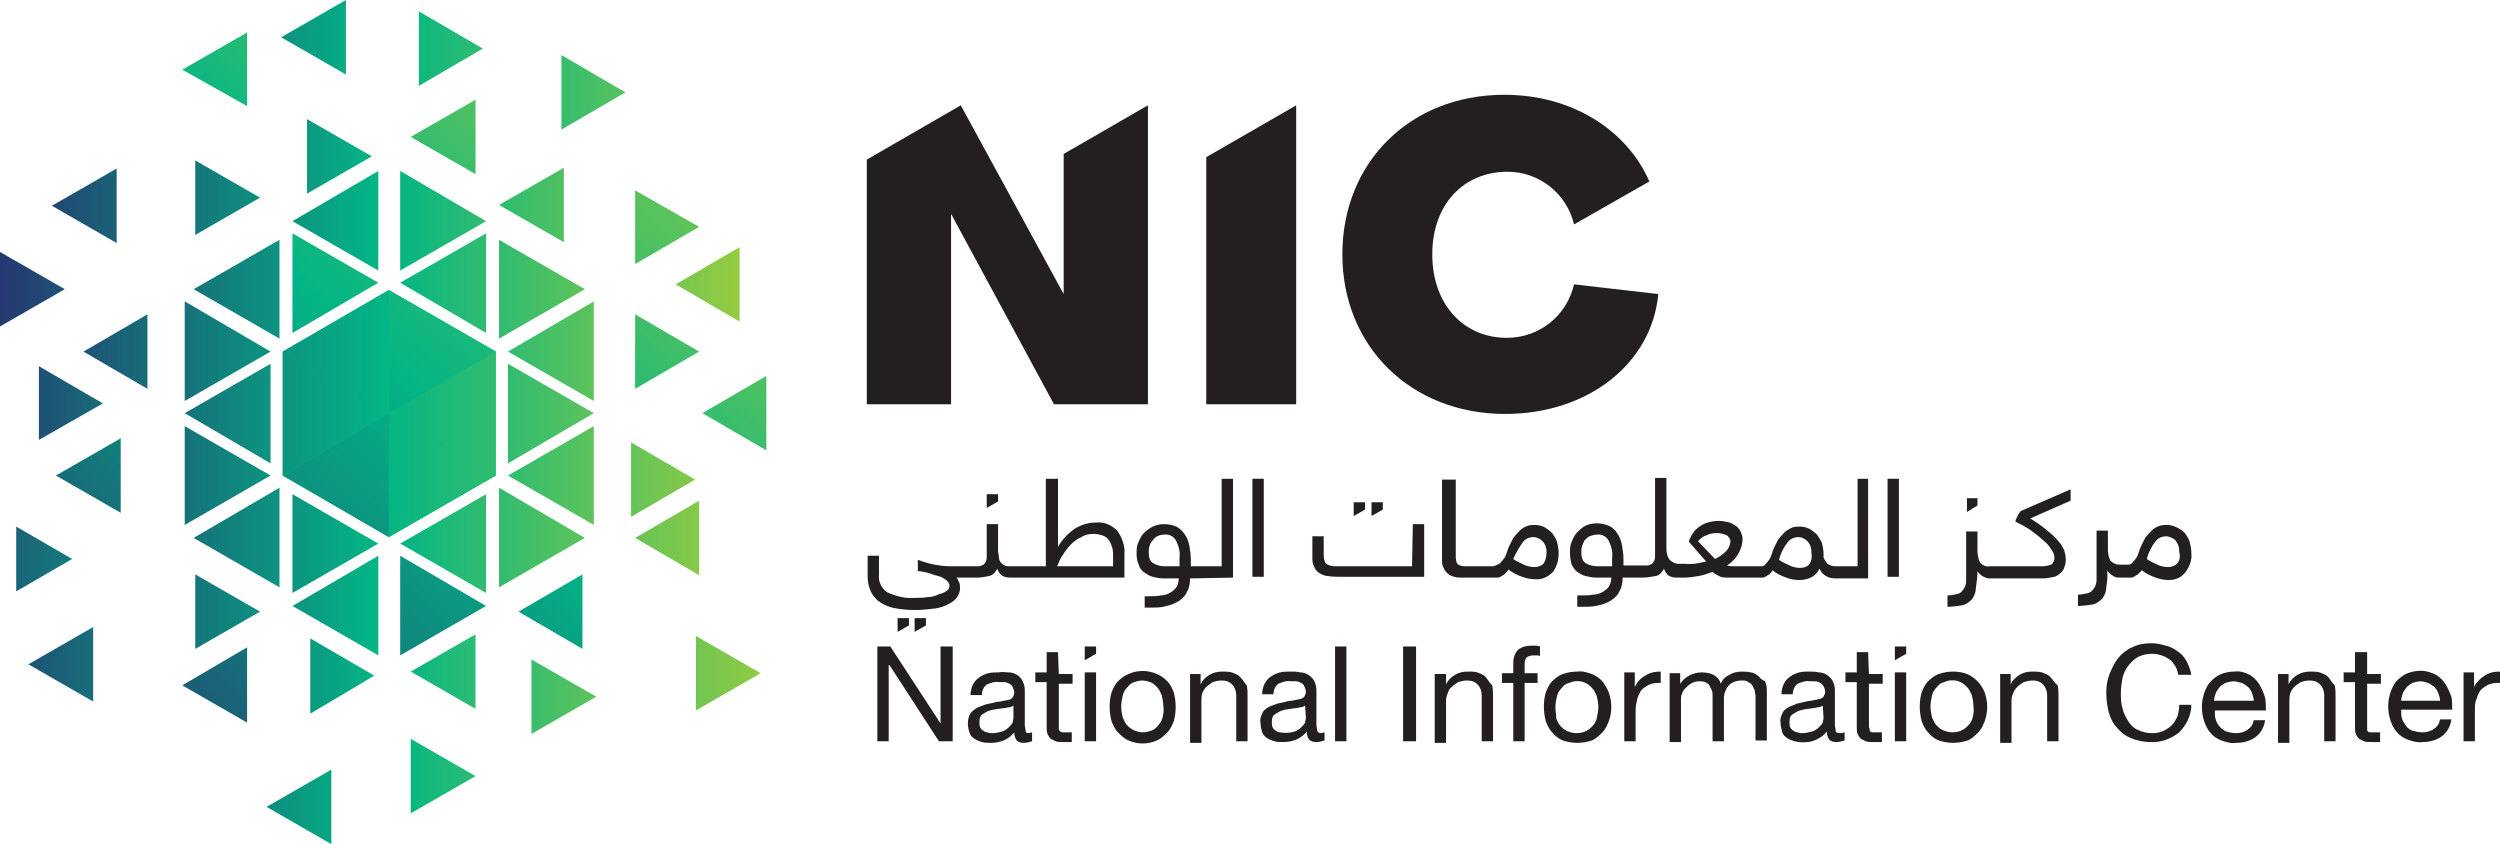 <?xml version="1.0" encoding="utf-8"?>
<!-- Generator: Adobe Illustrator 25.2.1, SVG Export Plug-In . SVG Version: 6.00 Build 0)  -->
<svg version="1.1" id="Layer_1" xmlns="http://www.w3.org/2000/svg" xmlns:xlink="http://www.w3.org/1999/xlink" x="0px" y="0px"
	 viewBox="0 0 308.6 104.2" style="enable-background:new 0 0 308.6 104.2;" xml:space="preserve">
<style type="text/css">
	.st0{fill:#03B585;}
	.st1{fill:url(#SVGID_1_);}
	.st2{fill:url(#SVGID_2_);}
	.st3{fill:url(#SVGID_3_);}
	.st4{fill:url(#SVGID_4_);}
	.st5{fill:url(#SVGID_5_);}
	.st6{fill:url(#SVGID_6_);}
	.st7{fill:url(#SVGID_7_);}
	.st8{fill:url(#SVGID_8_);}
	.st9{fill:url(#SVGID_9_);}
	.st10{fill:url(#SVGID_10_);}
	.st11{fill:url(#SVGID_11_);}
	.st12{fill:url(#SVGID_12_);}
	.st13{fill:url(#SVGID_13_);}
	.st14{fill:url(#SVGID_14_);}
	.st15{fill:url(#SVGID_15_);}
	.st16{fill:url(#SVGID_16_);}
	.st17{fill:url(#SVGID_17_);}
	.st18{fill:url(#SVGID_18_);}
	.st19{fill:url(#SVGID_19_);}
	.st20{fill:url(#SVGID_20_);}
	.st21{fill:url(#SVGID_21_);}
	.st22{fill:url(#SVGID_22_);}
	.st23{fill:url(#SVGID_23_);}
	.st24{fill:url(#SVGID_24_);}
	.st25{fill:url(#SVGID_25_);}
	.st26{fill:url(#SVGID_26_);}
	.st27{fill:url(#SVGID_27_);}
	.st28{fill:url(#SVGID_28_);}
	.st29{fill:url(#SVGID_29_);}
	.st30{fill:url(#SVGID_30_);}
	.st31{fill:url(#SVGID_31_);}
	.st32{fill:url(#SVGID_32_);}
	.st33{fill:url(#SVGID_33_);}
	.st34{fill:url(#SVGID_34_);}
	.st35{fill:url(#SVGID_35_);}
	.st36{fill:url(#SVGID_36_);}
	.st37{fill:url(#SVGID_37_);}
	.st38{fill:url(#SVGID_38_);}
	.st39{fill:url(#SVGID_39_);}
	.st40{fill:url(#SVGID_40_);}
	.st41{fill:url(#SVGID_41_);}
	.st42{fill:url(#SVGID_42_);}
	.st43{fill:url(#SVGID_43_);}
	.st44{fill:url(#SVGID_44_);}
	.st45{fill:url(#SVGID_45_);}
	.st46{fill:url(#SVGID_46_);}
	.st47{fill:url(#SVGID_47_);}
	.st48{fill:url(#SVGID_48_);}
	.st49{fill:url(#SVGID_49_);}
	.st50{fill:url(#SVGID_50_);}
	.st51{fill:url(#SVGID_51_);}
	.st52{fill:url(#SVGID_52_);}
	.st53{fill:url(#SVGID_53_);}
	.st54{fill:url(#SVGID_54_);}
	.st55{fill:#231F20;}
</style>
<g id="Layer_2_1_">
	<g id="Layer_1-2">
		<polygon class="st0" points="48,35.8 34.9,43.4 34.9,58.7 48,66.3 61.2,58.7 61.2,43.4 		"/>
		
			<linearGradient id="SVGID_1_" gradientUnits="userSpaceOnUse" x1="112.346" y1="746.205" x2="17.986" y2="846.685" gradientTransform="matrix(1 0 0 1 0 -735.89)">
			<stop  offset="0" style="stop-color:#A6CE39"/>
			<stop  offset="0.5" style="stop-color:#03B585"/>
			<stop  offset="1" style="stop-color:#273470"/>
		</linearGradient>
		<polygon class="st1" points="49.4,68.6 60,74.8 49.4,80.9 		"/>
		
			<linearGradient id="SVGID_2_" gradientUnits="userSpaceOnUse" x1="85.153" y1="721.154" x2="-9.197" y2="821.614" gradientTransform="matrix(1 0 0 1 0 -735.89)">
			<stop  offset="0" style="stop-color:#A6CE39"/>
			<stop  offset="0.5" style="stop-color:#03B585"/>
			<stop  offset="1" style="stop-color:#273470"/>
		</linearGradient>
		<polygon class="st2" points="36.1,28.8 46.7,34.9 36.1,41.1 		"/>
		
			<linearGradient id="SVGID_3_" gradientUnits="userSpaceOnUse" x1="100.238" y1="735.787" x2="6.528" y2="835.577" gradientTransform="matrix(1 0 0 1 0 -735.89)">
			<stop  offset="0" style="stop-color:#A6CE39"/>
			<stop  offset="0.5" style="stop-color:#03B585"/>
			<stop  offset="1" style="stop-color:#273470"/>
		</linearGradient>
		<polygon class="st3" points="34.9,58.7 48,51 48,66.3 		"/>
		
			<linearGradient id="SVGID_4_" gradientUnits="userSpaceOnUse" x1="95.81" y1="731.611" x2="2.08" y2="831.411" gradientTransform="matrix(1 0 0 1 0 -735.89)">
			<stop  offset="0" style="stop-color:#A6CE39"/>
			<stop  offset="0.5" style="stop-color:#03B585"/>
			<stop  offset="1" style="stop-color:#273470"/>
		</linearGradient>
		<polygon class="st4" points="48,35.8 61.2,43.4 48,51 		"/>
		
			<linearGradient id="SVGID_5_" gradientUnits="userSpaceOnUse" x1="61.131" y1="709.87" x2="-14.369" y2="790.25" gradientTransform="matrix(1 0 0 1 0 -735.89)">
			<stop  offset="0" style="stop-color:#A6CE39"/>
			<stop  offset="0.5" style="stop-color:#03B585"/>
			<stop  offset="1" style="stop-color:#273470"/>
		</linearGradient>
		<polygon class="st5" points="22.5,8.6 30.5,4 30.5,13.1 		"/>
		
			<linearGradient id="SVGID_6_" gradientUnits="userSpaceOnUse" x1="79.899" y1="728.258" x2="4.409" y2="808.638" gradientTransform="matrix(1 0 0 1 0 -735.89)">
			<stop  offset="0" style="stop-color:#A6CE39"/>
			<stop  offset="0.5" style="stop-color:#03B585"/>
			<stop  offset="1" style="stop-color:#273470"/>
		</linearGradient>
		<polygon class="st6" points="50.7,16.9 58.7,12.3 58.7,21.5 		"/>
		
			<linearGradient id="SVGID_7_" gradientUnits="userSpaceOnUse" x1="99.427" y1="743.457" x2="23.937" y2="823.837" gradientTransform="matrix(1 0 0 1 0 -735.89)">
			<stop  offset="0" style="stop-color:#A6CE39"/>
			<stop  offset="0.5" style="stop-color:#03B585"/>
			<stop  offset="1" style="stop-color:#273470"/>
		</linearGradient>
		<polygon class="st7" points="78.4,23.5 86.3,28 78.4,32.6 		"/>
		
			<linearGradient id="SVGID_8_" gradientUnits="userSpaceOnUse" x1="105.559" y1="752.278" x2="30.069" y2="832.658" gradientTransform="matrix(1 0 0 1 0 -735.89)">
			<stop  offset="0" style="stop-color:#A6CE39"/>
			<stop  offset="0.5" style="stop-color:#03B585"/>
			<stop  offset="1" style="stop-color:#273470"/>
		</linearGradient>
		<polygon class="st8" points="78.4,38.8 86.3,43.4 78.4,48 		"/>
		
			<linearGradient id="SVGID_9_" gradientUnits="userSpaceOnUse" x1="116.068" y1="762.129" x2="40.588" y2="842.489" gradientTransform="matrix(1 0 0 1 0 -735.89)">
			<stop  offset="0" style="stop-color:#A6CE39"/>
			<stop  offset="0.5" style="stop-color:#03B585"/>
			<stop  offset="1" style="stop-color:#273470"/>
		</linearGradient>
		<polygon class="st9" points="86.7,51 94.6,46.4 94.6,55.6 		"/>
		
			<linearGradient id="SVGID_10_" gradientUnits="userSpaceOnUse" x1="111.665" y1="767.144" x2="36.175" y2="847.524" gradientTransform="matrix(1 0 0 1 0 -735.89)">
			<stop  offset="0" style="stop-color:#A6CE39"/>
			<stop  offset="0.5" style="stop-color:#03B585"/>
			<stop  offset="1" style="stop-color:#273470"/>
		</linearGradient>
		<polygon class="st10" points="64,75.5 71.9,70.9 71.9,80.1 		"/>
		
			<linearGradient id="SVGID_11_" gradientUnits="userSpaceOnUse" x1="89.389" y1="755.827" x2="13.899" y2="836.207" gradientTransform="matrix(1 0 0 1 0 -735.89)">
			<stop  offset="0" style="stop-color:#A6CE39"/>
			<stop  offset="0.5" style="stop-color:#03B585"/>
			<stop  offset="1" style="stop-color:#273470"/>
		</linearGradient>
		<polygon class="st11" points="22.5,84.6 30.5,79.9 30.5,89.2 		"/>
		
			<linearGradient id="SVGID_12_" gradientUnits="userSpaceOnUse" x1="69.293" y1="734.714" x2="-6.197" y2="815.094" gradientTransform="matrix(1 0 0 1 0 -735.89)">
			<stop  offset="0" style="stop-color:#A6CE39"/>
			<stop  offset="0.5" style="stop-color:#03B585"/>
			<stop  offset="1" style="stop-color:#273470"/>
		</linearGradient>
		<polygon class="st12" points="6.9,58.7 14.9,54.1 14.9,63.3 		"/>
		
			<linearGradient id="SVGID_13_" gradientUnits="userSpaceOnUse" x1="90.07" y1="771.59" x2="10.74" y2="771.59" gradientTransform="matrix(1 0 0 1 0 -735.89)">
			<stop  offset="0" style="stop-color:#A6CE39"/>
			<stop  offset="0.5" style="stop-color:#03B585"/>
			<stop  offset="1" style="stop-color:#273470"/>
		</linearGradient>
		<polygon class="st13" points="61.6,29.6 72.2,35.7 61.6,41.8 		"/>
		
			<linearGradient id="SVGID_14_" gradientUnits="userSpaceOnUse" x1="91.13" y1="779.24" x2="11.78" y2="779.24" gradientTransform="matrix(1 0 0 1 0 -735.89)">
			<stop  offset="0" style="stop-color:#A6CE39"/>
			<stop  offset="0.5" style="stop-color:#03B585"/>
			<stop  offset="1" style="stop-color:#273470"/>
		</linearGradient>
		<polygon class="st14" points="62.7,43.4 73.3,37.2 73.3,49.5 		"/>
		
			<linearGradient id="SVGID_15_" gradientUnits="userSpaceOnUse" x1="91.12" y1="786.94" x2="11.79" y2="786.94" gradientTransform="matrix(1 0 0 1 0 -735.89)">
			<stop  offset="0" style="stop-color:#A6CE39"/>
			<stop  offset="0.5" style="stop-color:#03B585"/>
			<stop  offset="1" style="stop-color:#273470"/>
		</linearGradient>
		<polygon class="st15" points="62.7,44.9 73.3,51 62.7,57.2 		"/>
		
			<linearGradient id="SVGID_16_" gradientUnits="userSpaceOnUse" x1="91.13" y1="794.59" x2="11.78" y2="794.59" gradientTransform="matrix(1 0 0 1 0 -735.89)">
			<stop  offset="0" style="stop-color:#A6CE39"/>
			<stop  offset="0.5" style="stop-color:#03B585"/>
			<stop  offset="1" style="stop-color:#273470"/>
		</linearGradient>
		<polygon class="st16" points="62.7,58.7 73.3,52.6 73.3,64.8 		"/>
		
			<linearGradient id="SVGID_17_" gradientUnits="userSpaceOnUse" x1="90.07" y1="802.24" x2="10.74" y2="802.24" gradientTransform="matrix(1 0 0 1 0 -735.89)">
			<stop  offset="0" style="stop-color:#A6CE39"/>
			<stop  offset="0.5" style="stop-color:#03B585"/>
			<stop  offset="1" style="stop-color:#273470"/>
		</linearGradient>
		<polygon class="st17" points="61.6,60.2 72.2,66.4 61.6,72.5 		"/>
		
			<linearGradient id="SVGID_18_" gradientUnits="userSpaceOnUse" x1="88.47" y1="802.99" x2="9.13" y2="802.99" gradientTransform="matrix(1 0 0 1 0 -735.89)">
			<stop  offset="0" style="stop-color:#A6CE39"/>
			<stop  offset="0.5" style="stop-color:#03B585"/>
			<stop  offset="1" style="stop-color:#273470"/>
		</linearGradient>
		<polygon class="st18" points="49.4,67.1 60,61 60,73.2 		"/>
		
			<linearGradient id="SVGID_19_" gradientUnits="userSpaceOnUse" x1="85.82" y1="810.64" x2="6.47" y2="810.64" gradientTransform="matrix(1 0 0 1 0 -735.89)">
			<stop  offset="0" style="stop-color:#A6CE39"/>
			<stop  offset="0.5" style="stop-color:#03B585"/>
			<stop  offset="1" style="stop-color:#273470"/>
		</linearGradient>
		<polygon class="st19" points="36.1,74.8 46.7,68.6 46.7,80.9 		"/>
		
			<linearGradient id="SVGID_20_" gradientUnits="userSpaceOnUse" x1="85.81" y1="802.99" x2="6.48" y2="802.99" gradientTransform="matrix(1 0 0 1 0 -735.89)">
			<stop  offset="0" style="stop-color:#A6CE39"/>
			<stop  offset="0.5" style="stop-color:#03B585"/>
			<stop  offset="1" style="stop-color:#273470"/>
		</linearGradient>
		<polygon class="st20" points="36.1,61 46.7,67.1 36.1,73.2 		"/>
		
			<linearGradient id="SVGID_21_" gradientUnits="userSpaceOnUse" x1="84.22" y1="802.24" x2="4.87" y2="802.24" gradientTransform="matrix(1 0 0 1 0 -735.89)">
			<stop  offset="0" style="stop-color:#A6CE39"/>
			<stop  offset="0.5" style="stop-color:#03B585"/>
			<stop  offset="1" style="stop-color:#273470"/>
		</linearGradient>
		<polygon class="st21" points="23.9,66.4 34.5,60.2 34.5,72.5 		"/>
		
			<linearGradient id="SVGID_22_" gradientUnits="userSpaceOnUse" x1="83.16" y1="794.59" x2="3.82" y2="794.59" gradientTransform="matrix(1 0 0 1 0 -735.89)">
			<stop  offset="0" style="stop-color:#A6CE39"/>
			<stop  offset="0.5" style="stop-color:#03B585"/>
			<stop  offset="1" style="stop-color:#273470"/>
		</linearGradient>
		<polygon class="st22" points="33.4,58.7 22.8,64.8 22.8,52.6 		"/>
		
			<linearGradient id="SVGID_23_" gradientUnits="userSpaceOnUse" x1="83.16" y1="786.94" x2="3.82" y2="786.94" gradientTransform="matrix(1 0 0 1 0 -735.89)">
			<stop  offset="0" style="stop-color:#A6CE39"/>
			<stop  offset="0.5" style="stop-color:#03B585"/>
			<stop  offset="1" style="stop-color:#273470"/>
		</linearGradient>
		<polygon class="st23" points="22.8,51 33.4,44.9 33.4,57.2 		"/>
		
			<linearGradient id="SVGID_24_" gradientUnits="userSpaceOnUse" x1="83.16" y1="779.24" x2="3.82" y2="779.24" gradientTransform="matrix(1 0 0 1 0 -735.89)">
			<stop  offset="0" style="stop-color:#A6CE39"/>
			<stop  offset="0.5" style="stop-color:#03B585"/>
			<stop  offset="1" style="stop-color:#273470"/>
		</linearGradient>
		<polygon class="st24" points="22.8,37.2 33.4,43.4 22.8,49.5 		"/>
		
			<linearGradient id="SVGID_25_" gradientUnits="userSpaceOnUse" x1="84.22" y1="771.59" x2="4.87" y2="771.59" gradientTransform="matrix(1 0 0 1 0 -735.89)">
			<stop  offset="0" style="stop-color:#A6CE39"/>
			<stop  offset="0.5" style="stop-color:#03B585"/>
			<stop  offset="1" style="stop-color:#273470"/>
		</linearGradient>
		<polygon class="st25" points="23.9,35.7 34.5,29.6 34.5,41.8 		"/>
		
			<linearGradient id="SVGID_26_" gradientUnits="userSpaceOnUse" x1="85.82" y1="763.14" x2="6.47" y2="763.14" gradientTransform="matrix(1 0 0 1 0 -735.89)">
			<stop  offset="0" style="stop-color:#A6CE39"/>
			<stop  offset="0.5" style="stop-color:#03B585"/>
			<stop  offset="1" style="stop-color:#273470"/>
		</linearGradient>
		<polygon class="st26" points="36.1,27.3 46.7,21.1 46.7,33.4 		"/>
		
			<linearGradient id="SVGID_27_" gradientUnits="userSpaceOnUse" x1="88.47" y1="763.14" x2="9.13" y2="763.14" gradientTransform="matrix(1 0 0 1 0 -735.89)">
			<stop  offset="0" style="stop-color:#A6CE39"/>
			<stop  offset="0.5" style="stop-color:#03B585"/>
			<stop  offset="1" style="stop-color:#273470"/>
		</linearGradient>
		<polygon class="st27" points="49.4,21.1 60,27.3 49.4,33.4 		"/>
		
			<linearGradient id="SVGID_28_" gradientUnits="userSpaceOnUse" x1="88.47" y1="770.84" x2="9.13" y2="770.84" gradientTransform="matrix(1 0 0 1 0 -735.89)">
			<stop  offset="0" style="stop-color:#A6CE39"/>
			<stop  offset="0.5" style="stop-color:#03B585"/>
			<stop  offset="1" style="stop-color:#273470"/>
		</linearGradient>
		<polygon class="st28" points="49.4,34.9 60,28.8 60,41.1 		"/>
		
			<linearGradient id="SVGID_29_" gradientUnits="userSpaceOnUse" x1="96.59" y1="794.54" x2="-1.92" y2="794.54" gradientTransform="matrix(1 0 0 1 0 -735.89)">
			<stop  offset="0" style="stop-color:#A6CE39"/>
			<stop  offset="0.5" style="stop-color:#03B585"/>
			<stop  offset="1" style="stop-color:#273470"/>
		</linearGradient>
		<polygon class="st29" points="48,51 61.2,58.7 48,66.3 		"/>
		
			<linearGradient id="SVGID_30_" gradientUnits="userSpaceOnUse" x1="96.59" y1="786.94" x2="-1.92" y2="786.94" gradientTransform="matrix(1 0 0 1 0 -735.89)">
			<stop  offset="0" style="stop-color:#A6CE39"/>
			<stop  offset="0.5" style="stop-color:#03B585"/>
			<stop  offset="1" style="stop-color:#273470"/>
		</linearGradient>
		<polygon class="st30" points="48,51 61.2,43.4 61.2,58.7 		"/>
		
			<linearGradient id="SVGID_31_" gradientUnits="userSpaceOnUse" x1="96.58" y1="786.94" x2="-1.91" y2="786.94" gradientTransform="matrix(1 0 0 1 0 -735.89)">
			<stop  offset="0" style="stop-color:#A6CE39"/>
			<stop  offset="0.5" style="stop-color:#03B585"/>
			<stop  offset="1" style="stop-color:#273470"/>
		</linearGradient>
		<polygon class="st31" points="34.9,43.4 48,51 34.9,58.7 		"/>
		
			<linearGradient id="SVGID_32_" gradientUnits="userSpaceOnUse" x1="96.6" y1="779.29" x2="-1.93" y2="779.29" gradientTransform="matrix(1 0 0 1 0 -735.89)">
			<stop  offset="0" style="stop-color:#A6CE39"/>
			<stop  offset="0.5" style="stop-color:#03B585"/>
			<stop  offset="1" style="stop-color:#273470"/>
		</linearGradient>
		<polygon class="st32" points="34.9,43.4 48,35.8 48,51 		"/>
		
			<linearGradient id="SVGID_33_" gradientUnits="userSpaceOnUse" x1="85.91" y1="755.19" x2="6.57" y2="755.19" gradientTransform="matrix(1 0 0 1 0 -735.89)">
			<stop  offset="0" style="stop-color:#A6CE39"/>
			<stop  offset="0.5" style="stop-color:#03B585"/>
			<stop  offset="1" style="stop-color:#273470"/>
		</linearGradient>
		<polygon class="st33" points="45.9,19.3 37.9,23.9 37.9,14.7 		"/>
		
			<linearGradient id="SVGID_34_" gradientUnits="userSpaceOnUse" x1="85.27" y1="740.49" x2="5.93" y2="740.49" gradientTransform="matrix(1 0 0 1 0 -735.89)">
			<stop  offset="0" style="stop-color:#A6CE39"/>
			<stop  offset="0.5" style="stop-color:#03B585"/>
			<stop  offset="1" style="stop-color:#273470"/>
		</linearGradient>
		<polygon class="st34" points="34.7,4.6 42.7,0 42.7,9.2 		"/>
		
			<linearGradient id="SVGID_35_" gradientUnits="userSpaceOnUse" x1="88.66" y1="741.89" x2="9.32" y2="741.89" gradientTransform="matrix(1 0 0 1 0 -735.89)">
			<stop  offset="0" style="stop-color:#A6CE39"/>
			<stop  offset="0.5" style="stop-color:#03B585"/>
			<stop  offset="1" style="stop-color:#273470"/>
		</linearGradient>
		<polygon class="st35" points="51.7,1.4 59.6,6 51.7,10.6 		"/>
		
			<linearGradient id="SVGID_36_" gradientUnits="userSpaceOnUse" x1="96.4" y1="747.29" x2="17.07" y2="747.29" gradientTransform="matrix(1 0 0 1 0 -735.89)">
			<stop  offset="0" style="stop-color:#A6CE39"/>
			<stop  offset="0.5" style="stop-color:#03B585"/>
			<stop  offset="1" style="stop-color:#273470"/>
		</linearGradient>
		<polygon class="st36" points="69.3,6.8 77.2,11.4 69.3,16 		"/>
		
			<linearGradient id="SVGID_37_" gradientUnits="userSpaceOnUse" x1="90.65" y1="761.19" x2="11.31" y2="761.19" gradientTransform="matrix(1 0 0 1 0 -735.89)">
			<stop  offset="0" style="stop-color:#A6CE39"/>
			<stop  offset="0.5" style="stop-color:#03B585"/>
			<stop  offset="1" style="stop-color:#273470"/>
		</linearGradient>
		<polygon class="st37" points="61.6,25.3 69.6,20.7 69.6,29.9 		"/>
		
			<linearGradient id="SVGID_38_" gradientUnits="userSpaceOnUse" x1="95" y1="770.99" x2="15.66" y2="770.99" gradientTransform="matrix(1 0 0 1 0 -735.89)">
			<stop  offset="0" style="stop-color:#A6CE39"/>
			<stop  offset="0.5" style="stop-color:#03B585"/>
			<stop  offset="1" style="stop-color:#273470"/>
		</linearGradient>
		<polygon class="st38" points="83.4,35.1 91.3,30.5 91.3,39.7 		"/>
		
			<linearGradient id="SVGID_39_" gradientUnits="userSpaceOnUse" x1="93.9" y1="795.09" x2="14.56" y2="795.09" gradientTransform="matrix(1 0 0 1 0 -735.89)">
			<stop  offset="0" style="stop-color:#A6CE39"/>
			<stop  offset="0.5" style="stop-color:#03B585"/>
			<stop  offset="1" style="stop-color:#273470"/>
		</linearGradient>
		<polygon class="st39" points="77.9,63.8 77.9,54.6 85.8,59.2 		"/>
		
			<linearGradient id="SVGID_40_" gradientUnits="userSpaceOnUse" x1="94.01" y1="802.29" x2="14.66" y2="802.29" gradientTransform="matrix(1 0 0 1 0 -735.89)">
			<stop  offset="0" style="stop-color:#A6CE39"/>
			<stop  offset="0.5" style="stop-color:#03B585"/>
			<stop  offset="1" style="stop-color:#273470"/>
		</linearGradient>
		<polygon class="st40" points="78.4,66.4 86.3,61.8 86.3,71 		"/>
		
			<linearGradient id="SVGID_41_" gradientUnits="userSpaceOnUse" x1="98.9" y1="818.99" x2="19.56" y2="818.99" gradientTransform="matrix(1 0 0 1 0 -735.89)">
			<stop  offset="0" style="stop-color:#A6CE39"/>
			<stop  offset="0.5" style="stop-color:#03B585"/>
			<stop  offset="1" style="stop-color:#273470"/>
		</linearGradient>
		<polygon class="st41" points="85.9,78.5 93.9,83.1 85.9,87.7 		"/>
		
			<linearGradient id="SVGID_42_" gradientUnits="userSpaceOnUse" x1="91.46" y1="821.89" x2="12.11" y2="821.89" gradientTransform="matrix(1 0 0 1 0 -735.89)">
			<stop  offset="0" style="stop-color:#A6CE39"/>
			<stop  offset="0.5" style="stop-color:#03B585"/>
			<stop  offset="1" style="stop-color:#273470"/>
		</linearGradient>
		<polygon class="st42" points="65.6,90.6 65.6,81.4 73.6,86 		"/>
		
			<linearGradient id="SVGID_43_" gradientUnits="userSpaceOnUse" x1="88.47" y1="818.79" x2="9.13" y2="818.79" gradientTransform="matrix(1 0 0 1 0 -735.89)">
			<stop  offset="0" style="stop-color:#A6CE39"/>
			<stop  offset="0.5" style="stop-color:#03B585"/>
			<stop  offset="1" style="stop-color:#273470"/>
		</linearGradient>
		<polygon class="st43" points="50.7,82.9 58.7,78.3 58.7,87.5 		"/>
		
			<linearGradient id="SVGID_44_" gradientUnits="userSpaceOnUse" x1="84.92" y1="835.49" x2="5.57" y2="835.49" gradientTransform="matrix(1 0 0 1 0 -735.89)">
			<stop  offset="0" style="stop-color:#A6CE39"/>
			<stop  offset="0.5" style="stop-color:#03B585"/>
			<stop  offset="1" style="stop-color:#273470"/>
		</linearGradient>
		<polygon class="st44" points="32.9,99.6 40.9,95 40.9,104.2 		"/>
		
			<linearGradient id="SVGID_45_" gradientUnits="userSpaceOnUse" x1="85.98" y1="819.34" x2="6.65" y2="819.34" gradientTransform="matrix(1 0 0 1 0 -735.89)">
			<stop  offset="0" style="stop-color:#A6CE39"/>
			<stop  offset="0.5" style="stop-color:#03B585"/>
			<stop  offset="1" style="stop-color:#273470"/>
		</linearGradient>
		<polygon class="st45" points="38.3,78.8 46.2,83.4 38.3,88.1 		"/>
		
			<linearGradient id="SVGID_46_" gradientUnits="userSpaceOnUse" x1="83.16" y1="811.39" x2="3.82" y2="811.39" gradientTransform="matrix(1 0 0 1 0 -735.89)">
			<stop  offset="0" style="stop-color:#A6CE39"/>
			<stop  offset="0.5" style="stop-color:#03B585"/>
			<stop  offset="1" style="stop-color:#273470"/>
		</linearGradient>
		<polygon class="st46" points="24.1,70.9 32.1,75.5 24.1,80.1 		"/>
		
			<linearGradient id="SVGID_47_" gradientUnits="userSpaceOnUse" x1="73.14" y1="817.89" x2="-6.21" y2="817.89" gradientTransform="matrix(1 0 0 1 0 -735.89)">
			<stop  offset="0" style="stop-color:#A6CE39"/>
			<stop  offset="0.5" style="stop-color:#03B585"/>
			<stop  offset="1" style="stop-color:#273470"/>
		</linearGradient>
		<polygon class="st47" points="3.5,82 11.5,77.4 11.5,86.6 		"/>
		
			<linearGradient id="SVGID_48_" gradientUnits="userSpaceOnUse" x1="75.3" y1="785.64" x2="-4.04" y2="785.64" gradientTransform="matrix(1 0 0 1 0 -735.89)">
			<stop  offset="0" style="stop-color:#A6CE39"/>
			<stop  offset="0.5" style="stop-color:#03B585"/>
			<stop  offset="1" style="stop-color:#273470"/>
		</linearGradient>
		<polygon class="st48" points="4.8,45.2 12.7,49.8 4.8,54.3 		"/>
		
			<linearGradient id="SVGID_49_" gradientUnits="userSpaceOnUse" x1="80.39" y1="779.29" x2="1.04" y2="779.29" gradientTransform="matrix(1 0 0 1 0 -735.89)">
			<stop  offset="0" style="stop-color:#A6CE39"/>
			<stop  offset="0.5" style="stop-color:#03B585"/>
			<stop  offset="1" style="stop-color:#273470"/>
		</linearGradient>
		<polygon class="st49" points="10.3,43.4 18.2,38.8 18.2,48 		"/>
		
			<linearGradient id="SVGID_50_" gradientUnits="userSpaceOnUse" x1="78.32" y1="771.59" x2="-1.01" y2="771.59" gradientTransform="matrix(1 0 0 1 0 -735.89)">
			<stop  offset="0" style="stop-color:#A6CE39"/>
			<stop  offset="0.5" style="stop-color:#03B585"/>
			<stop  offset="1" style="stop-color:#273470"/>
		</linearGradient>
		<polygon class="st50" points="0,31.1 8,35.7 0,40.3 		"/>
		
			<linearGradient id="SVGID_51_" gradientUnits="userSpaceOnUse" x1="79.62" y1="761.29" x2="0.27" y2="761.29" gradientTransform="matrix(1 0 0 1 0 -735.89)">
			<stop  offset="0" style="stop-color:#A6CE39"/>
			<stop  offset="0.5" style="stop-color:#03B585"/>
			<stop  offset="1" style="stop-color:#273470"/>
		</linearGradient>
		<polygon class="st51" points="6.4,25.4 14.4,20.8 14.4,30 		"/>
		
			<linearGradient id="SVGID_52_" gradientUnits="userSpaceOnUse" x1="83.16" y1="760.29" x2="3.82" y2="760.29" gradientTransform="matrix(1 0 0 1 0 -735.89)">
			<stop  offset="0" style="stop-color:#A6CE39"/>
			<stop  offset="0.5" style="stop-color:#03B585"/>
			<stop  offset="1" style="stop-color:#273470"/>
		</linearGradient>
		<polygon class="st52" points="24.1,19.8 32.1,24.4 24.1,29 		"/>
		
			<linearGradient id="SVGID_53_" gradientUnits="userSpaceOnUse" x1="66.69" y1="804.89" x2="-12.65" y2="804.89" gradientTransform="matrix(1 0 0 1 0 -735.89)">
			<stop  offset="0" style="stop-color:#A6CE39"/>
			<stop  offset="0.5" style="stop-color:#03B585"/>
			<stop  offset="1" style="stop-color:#273470"/>
		</linearGradient>
		<polygon class="st53" points="2,65 8.9,69 2,73 		"/>
		
			<linearGradient id="SVGID_54_" gradientUnits="userSpaceOnUse" x1="88.47" y1="831.69" x2="9.13" y2="831.69" gradientTransform="matrix(1 0 0 1 0 -735.89)">
			<stop  offset="0" style="stop-color:#A6CE39"/>
			<stop  offset="0.5" style="stop-color:#03B585"/>
			<stop  offset="1" style="stop-color:#273470"/>
		</linearGradient>
		<polygon class="st54" points="50.7,100.4 50.7,91.2 58.7,95.8 58.7,95.8 		"/>
	</g>
</g>
<g>
	<path class="st55" d="M148.9,19.4v30.5H160V13L148.9,19.4z"/>
	<path class="st55" d="M186,41.7c-5.4,0-9.2-4.2-9.2-10.3s3.8-10.2,9.3-10.2c3.9,0,7.3,2.7,8.2,6.5l9.3-5.3
		c-2.8-6.4-9.6-10.7-17.9-10.7c-11.6,0-20,8.3-20,19.7s8.5,19.7,20.1,19.7c10.2,0,18.1-6.2,18.9-14.8l-10.4-1.2
		C193.4,39,190,41.7,186,41.7z"/>
	<polygon class="st55" points="131.3,19 131.3,36.3 118.6,13 107,19.7 107,49.9 117.4,49.9 117.4,26.4 130.1,49.9 141.7,49.9 
		141.7,13 	"/>
	<polygon class="st55" points="116.1,89.3 116.1,89.3 109.9,79.8 108.3,79.8 108.3,91.5 109.7,91.5 109.7,82.1 109.8,82.1 
		115.9,91.5 117.6,91.5 117.6,79.8 116.1,79.8 	"/>
	<path class="st55" d="M126.6,90.2c0-0.2-0.1-0.5-0.1-0.7v-4.3c0-0.4-0.1-0.8-0.3-1.2c-0.2-0.3-0.4-0.6-0.7-0.7
		c-0.3-0.2-0.6-0.3-1-0.3c-0.4,0-0.8-0.1-1.2,0c-0.5,0-0.9,0-1.3,0.1c-0.4,0.1-0.8,0.3-1.1,0.5s-0.6,0.5-0.8,0.9
		c-0.2,0.4-0.3,0.9-0.3,1.3h1.4c0-0.5,0.2-1,0.6-1.3c0.5-0.2,1-0.4,1.5-0.3c0.2,0,0.4,0,0.7,0c0.2,0,0.4,0.1,0.6,0.2
		c0.2,0.1,0.3,0.2,0.4,0.4c0.1,0.2,0.2,0.5,0.2,0.7s-0.1,0.4-0.2,0.6c-0.2,0.2-0.4,0.3-0.6,0.3c-0.3,0.1-0.6,0.1-0.9,0.2
		c-0.4,0-0.7,0.1-1.1,0.2s-0.7,0.1-1.1,0.3c-0.3,0.1-0.6,0.2-0.9,0.4c-0.3,0.2-0.5,0.4-0.7,0.7c-0.3,0.7-0.3,1.5,0,2.3
		c0.1,0.3,0.3,0.5,0.6,0.7s0.6,0.3,0.9,0.4c0.4,0.1,0.7,0.1,1.1,0.1c0.6,0,1.1-0.1,1.6-0.3c0.5-0.2,1-0.6,1.3-1c0,0.4,0.1,0.7,0.3,1
		c0.2,0.2,0.5,0.3,0.9,0.3c0.3,0,0.7-0.1,1-0.2v-1.1c-0.1,0-0.3,0.1-0.4,0.1C126.7,90.5,126.6,90.4,126.6,90.2z M125.1,88.6
		c0,0.2-0.1,0.4-0.1,0.6c-0.1,0.2-0.3,0.4-0.5,0.6c-0.2,0.2-0.5,0.4-0.8,0.5c-0.4,0.1-0.8,0.2-1.2,0.2c-0.2,0-0.4,0-0.6-0.1
		c-0.2,0-0.4-0.1-0.5-0.2c-0.2-0.1-0.3-0.2-0.4-0.4c-0.1-0.2-0.1-0.4-0.1-0.6s0-0.5,0.1-0.7c0.1-0.2,0.2-0.3,0.4-0.4
		c0.2-0.1,0.3-0.2,0.5-0.3c0.2-0.1,0.4-0.1,0.7-0.2c0.2,0,0.5-0.1,0.7-0.1l0.7-0.1c0.2,0,0.4-0.1,0.6-0.1c0.2,0,0.3-0.1,0.5-0.2
		C125.1,87.1,125.1,88.6,125.1,88.6z"/>
	<path class="st55" d="M130.6,80.5h-1.4V83h-1.4v1.2h1.4v5.5c0,0.3,0,0.6,0.1,0.9c0.1,0.2,0.2,0.4,0.4,0.6c0.2,0.1,0.4,0.2,0.6,0.3
		c0.3,0.1,0.6,0.1,0.9,0.1h1.1v-1.2h-0.6c-0.2,0-0.4,0-0.5,0s-0.2,0-0.3-0.1c-0.1-0.1-0.1-0.1-0.2-0.2c0-0.1,0-0.3,0-0.4v-5.3h1.7
		v-1.2h-1.7L130.6,80.5z"/>
	<rect x="133.9" y="83" class="st55" width="1.4" height="8.5"/>
	<path class="st55" d="M144.1,84.1c-0.4-0.4-0.8-0.7-1.3-0.9c-1.1-0.5-2.4-0.5-3.5,0c-0.5,0.2-0.9,0.5-1.3,0.9
		c-0.4,0.4-0.6,0.9-0.8,1.4c-0.3,1.1-0.3,2.3,0,3.5c0.2,0.5,0.4,1,0.8,1.4c0.4,0.4,0.8,0.8,1.3,1c1.1,0.5,2.4,0.5,3.5,0
		c0.5-0.2,0.9-0.6,1.3-1c0.4-0.4,0.6-0.9,0.8-1.4c0.3-1.1,0.3-2.3,0-3.5C144.7,85,144.5,84.5,144.1,84.1z M143.5,88.6
		c-0.1,0.4-0.3,0.7-0.6,1c-0.2,0.3-0.5,0.5-0.8,0.6c-0.3,0.1-0.7,0.2-1,0.2c-0.7,0-1.4-0.3-1.9-0.8c-0.3-0.3-0.4-0.6-0.6-1
		c-0.1-0.4-0.2-0.9-0.2-1.4s0.1-0.9,0.2-1.4c0.1-0.4,0.3-0.7,0.6-1c0.2-0.3,0.5-0.5,0.8-0.6c0.3-0.1,0.7-0.2,1-0.2
		c0.3,0,0.7,0.1,1,0.2c0.3,0.1,0.6,0.4,0.8,0.6c0.3,0.3,0.4,0.6,0.6,1c0.1,0.4,0.2,0.9,0.2,1.4C143.7,87.7,143.6,88.2,143.5,88.6
		L143.5,88.6z"/>
	<path class="st55" d="M153.2,83.7c-0.2-0.3-0.6-0.5-0.9-0.6c-0.4-0.2-0.9-0.2-1.4-0.2c-0.6,0-1.1,0.1-1.6,0.4s-0.9,0.7-1.1,1.2l0,0
		v-1.3h-1.3v8.5h1.4v-5c0-0.4,0-0.7,0.1-1.1c0.1-0.3,0.3-0.6,0.5-0.8c0.2-0.2,0.5-0.4,0.8-0.6c0.3-0.1,0.7-0.2,1.1-0.2
		c0.5,0,0.9,0.1,1.3,0.5c0.3,0.3,0.5,0.8,0.5,1.3v5.7h1.4v-5.6c0-0.4,0-0.8-0.1-1.3C153.6,84.3,153.5,84,153.2,83.7z"/>
	<path class="st55" d="M162.6,90.2c0-0.2-0.1-0.5-0.1-0.7v-4.3c0-0.4-0.1-0.8-0.3-1.2c-0.2-0.3-0.4-0.5-0.7-0.7
		c-0.3-0.2-0.7-0.3-1-0.3c-0.4-0.1-0.8-0.1-1.1-0.1c-0.5,0-0.9,0-1.4,0.1c-0.4,0.1-0.8,0.3-1.1,0.5s-0.6,0.5-0.8,0.9
		c-0.2,0.4-0.3,0.9-0.3,1.3h1.4c0-0.5,0.2-1,0.6-1.3c0.5-0.2,1-0.4,1.5-0.3c0.2,0,0.4,0,0.7,0c0.2,0,0.4,0.1,0.6,0.2
		c0.2,0.1,0.3,0.2,0.4,0.4c0.1,0.2,0.2,0.5,0.2,0.7s-0.1,0.4-0.2,0.6c-0.2,0.2-0.4,0.3-0.6,0.3c-0.3,0.1-0.6,0.1-0.9,0.2
		c-0.4,0-0.7,0.1-1.1,0.2c-0.4,0.1-0.7,0.1-1.1,0.3c-0.3,0.1-0.6,0.2-0.9,0.4c-0.3,0.2-0.5,0.4-0.6,0.7c-0.2,0.4-0.3,0.8-0.2,1.2
		c0,0.4,0.1,0.7,0.2,1.1c0.1,0.3,0.3,0.5,0.6,0.7c0.3,0.2,0.6,0.3,0.9,0.4c0.4,0.1,0.7,0.1,1.1,0.1c0.6,0,1.1-0.1,1.6-0.3
		c0.5-0.2,1-0.6,1.3-1c0,0.4,0.1,0.7,0.3,1c0.2,0.2,0.5,0.3,0.9,0.3c0.3,0,0.7-0.1,1-0.2v-1c-0.1,0-0.3,0.1-0.4,0.1
		C162.8,90.5,162.7,90.4,162.6,90.2z M161.2,88.6c0,0.2-0.1,0.4-0.1,0.6c-0.1,0.2-0.3,0.4-0.5,0.6c-0.2,0.2-0.5,0.4-0.8,0.5
		c-0.6,0.2-1.2,0.2-1.8,0.1c-0.2,0-0.4-0.1-0.5-0.2c-0.2-0.1-0.3-0.2-0.4-0.4c-0.1-0.2-0.1-0.4-0.1-0.6s0-0.5,0.1-0.7
		c0.1-0.2,0.2-0.3,0.4-0.4s0.3-0.2,0.5-0.3c0.2-0.1,0.4-0.1,0.6-0.2c0.2,0,0.5-0.1,0.7-0.1l0.7-0.1c0.2,0,0.4-0.1,0.6-0.1
		c0.2,0,0.3-0.1,0.5-0.2L161.2,88.6z"/>
	<rect x="164.8" y="79.8" class="st55" width="1.4" height="11.7"/>
	<rect x="173.2" y="79.8" class="st55" width="1.6" height="11.7"/>
	<path class="st55" d="M183.5,83.7c-0.2-0.3-0.6-0.5-0.9-0.6c-0.4-0.2-0.9-0.2-1.4-0.2c-0.6,0-1.1,0.1-1.6,0.4s-0.9,0.7-1.1,1.2l0,0
		v-1.3h-1.4v8.5h1.4v-5c0-0.4,0-0.7,0.2-1.1c0.1-0.3,0.2-0.6,0.5-0.8c0.2-0.2,0.5-0.4,0.8-0.6c0.3-0.1,0.7-0.2,1.1-0.2
		c0.5,0,0.9,0.1,1.3,0.5c0.3,0.3,0.5,0.8,0.5,1.3v5.7h1.4v-5.6c0-0.4,0-0.8-0.1-1.3C183.9,84.3,183.7,84,183.5,83.7z"/>
	<path class="st55" d="M189.1,79.7c-0.6,0-1.2,0.1-1.7,0.5c-0.4,0.4-0.6,1-0.6,1.6v1.3h-1.4v1.2h1.4v7.2h1.4v-7.2h1.6v-1.2h-1.6
		v-1.2c0-0.3,0.1-0.6,0.3-0.8c0.2-0.1,0.5-0.2,0.8-0.2c0.1,0,0.3,0,0.4,0c0.1,0,0.3,0,0.4,0.1v-1.2c-0.1,0-0.3-0.1-0.4-0.1
		L189.1,79.7z"/>
	<path class="st55" d="M197.8,84.1c-0.4-0.4-0.8-0.7-1.3-0.9c-0.6-0.2-1.2-0.4-1.8-0.3c-0.6,0-1.2,0.1-1.8,0.3
		c-0.5,0.2-0.9,0.5-1.3,0.9c-0.4,0.4-0.6,0.9-0.8,1.4c-0.3,1.1-0.3,2.3,0,3.5c0.2,0.5,0.4,1,0.8,1.4c0.3,0.4,0.8,0.8,1.3,1
		c0.6,0.2,1.2,0.3,1.8,0.3c0.6,0,1.2-0.1,1.8-0.3c0.5-0.2,0.9-0.6,1.3-1c0.4-0.4,0.6-0.9,0.8-1.4c0.4-1.1,0.4-2.3,0-3.5
		C198.4,85,198.1,84.5,197.8,84.1z M197.1,88.7c-0.1,0.4-0.3,0.7-0.6,1c-0.7,0.8-1.9,1-2.9,0.6c-0.3-0.1-0.6-0.3-0.9-0.6
		c-0.3-0.3-0.4-0.6-0.6-1c0-0.5-0.1-1-0.1-1.4c0-0.5,0.1-0.9,0.2-1.4c0.1-0.4,0.3-0.7,0.6-1c0.2-0.3,0.5-0.5,0.9-0.6
		c0.6-0.3,1.4-0.3,2,0c0.3,0.1,0.6,0.4,0.8,0.6c0.3,0.3,0.4,0.6,0.6,1c0.1,0.4,0.2,0.9,0.2,1.4C197.3,87.7,197.2,88.2,197.1,88.7z"
		/>
	<path class="st55" d="M201.8,84.8L201.8,84.8V83h-1.3v8.5h1.4v-3.8c0-0.5,0.1-1,0.2-1.4c0.1-0.4,0.3-0.8,0.5-1.1
		c0.3-0.3,0.6-0.5,1-0.7c0.5-0.2,0.9-0.2,1.4-0.2v-1.4c-0.7,0-1.3,0.1-1.9,0.5C202.5,83.7,202.1,84.2,201.8,84.8z"/>
	<path class="st55" d="M217,83.4c-0.3-0.2-0.6-0.4-0.9-0.4c-0.4-0.1-0.8-0.1-1.1-0.1c-0.5,0-1.1,0.1-1.5,0.4
		c-0.5,0.2-0.9,0.6-1.1,1.1c-0.1-0.5-0.5-0.9-0.9-1.1c-0.4-0.2-0.9-0.3-1.4-0.3c-1.1,0-2.1,0.5-2.7,1.4l0,0v-1.3h-1.3v8.5h1.4v-5.3
		c0-0.2,0-0.4,0.1-0.6c0.1-0.3,0.2-0.5,0.4-0.7c0.2-0.2,0.4-0.4,0.7-0.6s0.7-0.3,1-0.3s0.5,0,0.8,0.1c0.2,0.1,0.4,0.2,0.5,0.4
		c0.1,0.2,0.2,0.4,0.3,0.6c0.1,0.2,0.1,0.5,0.1,0.8v5.5h1.4v-5.3c0-0.6,0.2-1.1,0.6-1.6c0.4-0.4,1-0.6,1.6-0.6c0.3,0,0.6,0,0.8,0.2
		c0.2,0.1,0.4,0.2,0.5,0.4c0.1,0.2,0.2,0.4,0.3,0.6c0,0.2,0.1,0.5,0.1,0.7v5.5h1.4v-6.2c0-0.4-0.1-0.8-0.2-1.1
		C217.4,83.9,217.2,83.6,217,83.4z"/>
	<path class="st55" d="M226.6,90.2c0-0.2-0.1-0.5-0.1-0.7v-4.3c0-0.4-0.1-0.8-0.3-1.2c-0.2-0.3-0.4-0.5-0.7-0.7
		c-0.3-0.2-0.7-0.3-1-0.3c-0.4-0.1-0.8-0.1-1.1-0.1c-0.5,0-0.9,0-1.3,0.1c-0.4,0.1-0.8,0.3-1.1,0.5c-0.3,0.2-0.6,0.5-0.8,0.9
		s-0.3,0.9-0.3,1.3h1.4c0-0.5,0.2-1,0.6-1.3c0.5-0.2,1-0.4,1.5-0.3c0.2,0,0.4,0,0.7,0c0.2,0,0.4,0.1,0.6,0.2s0.3,0.3,0.4,0.4
		c0.1,0.2,0.2,0.5,0.2,0.7s-0.1,0.4-0.2,0.6c-0.2,0.2-0.4,0.3-0.6,0.3c-0.3,0.1-0.6,0.1-0.9,0.2c-0.3,0-0.7,0.1-1.1,0.2
		c-0.3,0.1-0.7,0.1-1,0.3c-0.3,0.1-0.6,0.2-0.9,0.4c-0.3,0.2-0.5,0.4-0.6,0.7c-0.2,0.4-0.3,0.8-0.2,1.2c0,0.4,0.1,0.7,0.2,1.1
		c0.1,0.3,0.3,0.5,0.6,0.7s0.6,0.3,0.9,0.4c0.9,0.2,1.9,0.2,2.7-0.2c0.5-0.2,1-0.6,1.3-1c0,0.4,0.1,0.7,0.3,1
		c0.2,0.2,0.5,0.3,0.9,0.3c0.3,0,0.7-0.1,1-0.2v-1c-0.1,0-0.3,0.1-0.4,0.1C226.7,90.5,226.6,90.4,226.6,90.2z M225.1,88.6
		c0,0.2-0.1,0.4-0.1,0.6c-0.1,0.2-0.3,0.4-0.5,0.6s-0.5,0.4-0.8,0.5c-0.4,0.1-0.8,0.2-1.2,0.2c-0.2,0-0.4,0-0.6-0.1
		c-0.2,0-0.4-0.1-0.5-0.2c-0.2-0.1-0.3-0.2-0.4-0.4c-0.1-0.2-0.1-0.4-0.1-0.6s0-0.5,0.1-0.7c0.1-0.2,0.2-0.3,0.4-0.4
		s0.3-0.2,0.5-0.3c0.2-0.1,0.4-0.1,0.6-0.2c0.2,0,0.5-0.1,0.7-0.1l0.7-0.1c0.2,0,0.4-0.1,0.6-0.1s0.3-0.1,0.5-0.2L225.1,88.6z"/>
	<path class="st55" d="M230.6,80.5h-1.4V83h-1.4v1.2h1.4v5.5c0,0.3,0,0.6,0.1,0.9c0.1,0.2,0.2,0.4,0.4,0.6c0.2,0.1,0.4,0.2,0.6,0.3
		c0.3,0.1,0.6,0.1,0.9,0.1h1.1v-1.2h-0.6c-0.2,0-0.4,0-0.5,0c-0.1,0-0.2,0-0.3-0.1c-0.1,0-0.1-0.1-0.1-0.2s-0.1-0.3-0.1-0.4v-5.3
		h1.7v-1.2h-1.7L230.6,80.5z"/>
	<rect x="233.9" y="83" class="st55" width="1.4" height="8.5"/>
	<path class="st55" d="M244.1,84.1c-0.4-0.4-0.8-0.7-1.3-0.9c-0.5-0.2-1.1-0.3-1.7-0.3c-0.6,0-1.2,0.1-1.8,0.3
		c-0.5,0.2-0.9,0.5-1.3,0.9c-0.4,0.4-0.6,0.9-0.8,1.4c-0.3,1.1-0.3,2.3,0,3.5c0.2,0.5,0.4,1,0.8,1.4c0.3,0.4,0.8,0.8,1.3,1
		c0.6,0.2,1.2,0.3,1.8,0.3s1.2-0.1,1.8-0.3c0.5-0.2,0.9-0.6,1.3-1c0.4-0.4,0.6-0.9,0.8-1.4c0.4-1.1,0.4-2.3,0-3.5
		C244.8,85,244.5,84.5,244.1,84.1z M243.5,88.6c-0.1,0.4-0.3,0.7-0.6,1c-0.7,0.8-1.9,1-2.9,0.6c-0.3-0.1-0.6-0.3-0.9-0.6
		c-0.3-0.3-0.4-0.6-0.6-1c-0.1-0.4-0.2-0.9-0.2-1.4s0.1-0.9,0.2-1.4c0.1-0.4,0.3-0.7,0.6-1c0.2-0.3,0.5-0.5,0.9-0.6
		c0.6-0.3,1.4-0.3,2,0c0.3,0.1,0.6,0.4,0.8,0.6c0.3,0.3,0.4,0.6,0.6,1c0.1,0.4,0.2,0.9,0.2,1.4C243.7,87.7,243.6,88.2,243.5,88.6
		L243.5,88.6z"/>
	<path class="st55" d="M253.2,83.7c-0.2-0.3-0.6-0.5-0.9-0.6c-0.4-0.2-0.9-0.2-1.4-0.2c-0.6,0-1.1,0.1-1.6,0.4s-0.9,0.7-1.1,1.2l0,0
		v-1.3h-1.3v8.5h1.4v-5c0-0.4,0-0.7,0.2-1.1c0.1-0.3,0.3-0.6,0.5-0.8c0.2-0.2,0.5-0.4,0.8-0.6c0.4-0.1,0.7-0.2,1.1-0.2
		c0.5,0,0.9,0.1,1.3,0.5c0.3,0.3,0.5,0.8,0.5,1.3v5.7h1.4v-5.6c0-0.4,0-0.8-0.1-1.3C253.6,84.3,253.5,84,253.2,83.7z"/>
	<path class="st55" d="M268.8,88.4c-0.2,0.4-0.4,0.8-0.7,1.1c-0.3,0.3-0.6,0.5-1,0.7s-0.9,0.3-1.4,0.3c-0.6,0-1.2-0.1-1.8-0.4
		c-0.5-0.2-0.9-0.6-1.2-1.1c-0.3-0.5-0.6-1-0.7-1.6c-0.2-0.6-0.2-1.3-0.2-1.9s0.1-1.2,0.2-1.8c0.1-0.5,0.4-1.1,0.7-1.5
		c0.3-0.4,0.7-0.8,1.2-1.1c0.6-0.3,1.2-0.4,1.8-0.4c0.4,0,0.8,0.1,1.1,0.2c0.4,0.1,0.7,0.3,1,0.5c0.3,0.2,0.5,0.5,0.7,0.8
		c0.2,0.3,0.3,0.7,0.4,1.1h1.6c-0.1-0.6-0.3-1.1-0.6-1.7c-0.3-0.5-0.6-0.9-1.1-1.2c-0.4-0.3-0.9-0.6-1.5-0.7
		c-0.6-0.2-1.2-0.3-1.7-0.3c-0.8,0-1.6,0.1-2.4,0.5c-0.7,0.3-1.3,0.8-1.7,1.3c-0.5,0.6-0.8,1.3-1.1,2c-0.3,0.8-0.4,1.5-0.4,2.3
		s0.1,1.6,0.3,2.4c0.2,0.7,0.5,1.4,1,1.9c0.5,0.6,1,1,1.7,1.3c0.7,0.3,1.6,0.5,2.4,0.5c1.3,0.1,2.6-0.4,3.6-1.2
		c0.9-0.9,1.5-2.1,1.5-3.4H269C269,87.6,268.9,88,268.8,88.4z"/>
	<path class="st55" d="M278.9,84.5c-0.3-0.5-0.7-0.9-1.2-1.2c-0.6-0.3-1.2-0.5-1.9-0.4c-0.5,0-1.1,0.1-1.6,0.3
		c-0.5,0.2-0.9,0.5-1.3,0.9c-0.4,0.4-0.6,0.9-0.8,1.4c-0.2,0.6-0.3,1.2-0.3,1.8c0,0.6,0.1,1.2,0.3,1.8c0.2,0.5,0.4,1,0.8,1.4
		c0.3,0.4,0.8,0.7,1.3,0.9c0.6,0.2,1.2,0.4,1.8,0.3c0.9,0,1.7-0.2,2.4-0.7c0.7-0.5,1.1-1.3,1.2-2.1h-1.4c-0.1,0.5-0.3,0.9-0.8,1.2
		c-0.4,0.3-0.9,0.4-1.4,0.4c-0.4,0-0.8-0.1-1.2-0.2c-0.6-0.3-1.1-0.8-1.3-1.5c-0.1-0.3-0.1-0.7-0.1-1.1h6.3c0-0.5,0-1.1-0.1-1.6
		C279.4,85.5,279.2,85,278.9,84.5z M273.3,86.5c0-0.3,0.1-0.6,0.2-0.9c0.1-0.3,0.3-0.5,0.5-0.8c0.2-0.2,0.5-0.4,0.7-0.5
		c0.3-0.1,0.7-0.2,1-0.2c0.3,0,0.6,0.1,1,0.2c0.3,0.1,0.5,0.3,0.8,0.5c0.2,0.2,0.4,0.5,0.5,0.8s0.2,0.6,0.2,0.9H273.3z"/>
	<path class="st55" d="M287.5,83.7c-0.2-0.3-0.6-0.5-0.9-0.6c-0.4-0.2-0.9-0.2-1.4-0.2c-0.6,0-1.1,0.1-1.6,0.4s-0.9,0.7-1.1,1.2l0,0
		v-1.3h-1.3v8.5h1.4v-5c0-0.4,0-0.7,0.1-1.1c0.1-0.3,0.3-0.6,0.5-0.8c0.2-0.2,0.5-0.4,0.8-0.6c0.3-0.1,0.7-0.2,1.1-0.2
		c0.5,0,0.9,0.1,1.3,0.5c0.3,0.3,0.5,0.8,0.5,1.3v5.7h1.4v-5.6c0-0.4,0-0.8-0.1-1.3C287.9,84.3,287.7,84,287.5,83.7z"/>
	<path class="st55" d="M292.1,80.5h-1.4V83h-1.4v1.2h1.4v5.5c0,0.3,0,0.6,0.1,0.9c0.1,0.2,0.2,0.4,0.4,0.6c0.2,0.1,0.4,0.2,0.6,0.3
		c0.3,0.1,0.6,0.1,0.9,0.1h1.1v-1.2h-0.7c-0.2,0-0.4,0-0.5,0s-0.2,0-0.3-0.1s-0.1-0.2-0.1-0.3c0-0.1,0-0.3,0-0.4v-5.2h1.7v-1.2h-1.7
		v-2.7H292.1z"/>
	<path class="st55" d="M301.9,84.5c-0.3-0.5-0.7-0.9-1.2-1.2c-0.6-0.3-1.2-0.5-1.9-0.5c-0.5,0-1.1,0.1-1.6,0.3
		c-0.5,0.2-0.9,0.5-1.3,0.9c-0.4,0.4-0.6,0.9-0.8,1.4c-0.2,0.6-0.3,1.2-0.3,1.8c0,0.6,0.1,1.2,0.3,1.8c0.2,0.5,0.4,1,0.8,1.4
		c0.3,0.4,0.8,0.7,1.3,0.9c0.6,0.2,1.2,0.4,1.8,0.3c0.9,0,1.7-0.2,2.4-0.7c0.7-0.5,1.1-1.3,1.2-2.1h-1.4c-0.1,0.5-0.3,0.9-0.8,1.2
		c-0.4,0.3-0.9,0.4-1.4,0.4c-0.4,0-0.8-0.1-1.2-0.2c-0.3-0.1-0.6-0.3-0.8-0.6c-0.2-0.3-0.4-0.6-0.5-0.9s-0.1-0.7-0.1-1.1h6.3
		c0-0.5,0-1.1-0.1-1.6C302.4,85.5,302.2,85,301.9,84.5z M296.4,86.5c0-0.3,0.1-0.6,0.2-0.9s0.3-0.5,0.5-0.8c0.2-0.2,0.5-0.4,0.7-0.5
		c0.3-0.1,0.7-0.2,1-0.2c0.3,0,0.6,0.1,0.9,0.2c0.3,0.1,0.5,0.3,0.8,0.5c0.2,0.2,0.4,0.5,0.5,0.8s0.2,0.6,0.2,0.9H296.4z"/>
	<path class="st55" d="M305.4,84.8L305.4,84.8V83h-1.3v8.5h1.4v-3.8c0-0.5,0-1,0.2-1.4c0.1-0.4,0.3-0.8,0.5-1.1
		c0.3-0.3,0.6-0.5,1-0.7c0.5-0.2,0.9-0.2,1.4-0.2v-1.4c-0.7,0-1.3,0.1-1.9,0.5C306.2,83.7,305.7,84.2,305.4,84.8z"/>
	<polygon class="st55" points="135.3,79.8 133.9,79.8 133.9,81.5 135.3,80.7 	"/>
	<polygon class="st55" points="235.3,79.8 233.9,79.8 233.9,81.5 235.3,80.7 	"/>
	<path class="st55" d="M122.1,71.1c0.5-0.1,0.8-0.5,1-0.9c0.1,0.3,0.3,0.6,0.5,0.8c0.3,0.2,0.7,0.3,1.1,0.3h14.1v-2.9
		c0.1-1-0.3-2.1-0.9-2.9c-0.7-0.7-1.6-1.1-2.6-1c-1,0-1.9,0.3-2.7,0.8c-0.8,0.6-1.5,1.3-2,2.2v-8.4h-1.5v10.8h-4.4
		c-0.3,0-0.5,0-0.7-0.1c-0.2-0.1-0.3-0.2-0.5-0.4c-0.1-0.2-0.2-0.4-0.2-0.6c0-0.3-0.1-0.5-0.1-0.8v-3.3h-1.4v3.9
		c0,0.2,0,0.5-0.1,0.7c-0.1,0.2-0.2,0.3-0.3,0.4c-0.1,0.1-0.3,0.1-0.5,0.2c-0.2,0-0.5,0-0.7,0h-2.8c-1.4,0-2.8-0.3-4.1-0.8v1.4
		c0.4,0,0.7,0.1,1.2,0.2c0.4,0.1,0.8,0.3,1.3,0.4c0.4,0.1,0.7,0.3,1,0.5c0.2,0.2,0.4,0.4,0.4,0.7c0,0.2-0.1,0.5-0.3,0.6
		c-0.3,0.2-0.6,0.4-0.9,0.4c-0.6,0.3-1,0.4-1.5,0.4c-0.5,0.1-1.1,0.1-1.6,0.1c-1.2,0.1-2.3-0.2-3.4-0.7c-0.7-0.5-1.1-1.3-1-2.2v-2.3
		h-1.4v2.6c0,0.5,0.1,1.1,0.3,1.6c0.2,0.5,0.5,0.9,0.9,1.3c0.5,0.4,1.1,0.7,1.8,0.9c0.9,0.2,1.9,0.3,2.8,0.3s1.8-0.1,2.6-0.2
		c0.6-0.1,1.2-0.3,1.7-0.6c0.4-0.2,0.8-0.5,1-0.9c0.2-0.3,0.3-0.6,0.3-1c0-0.2,0-0.5-0.1-0.7c-0.1-0.2-0.2-0.4-0.3-0.6h2.6
		C121.1,71.3,121.6,71.2,122.1,71.1z M131.2,68.5c0.3-0.5,0.6-0.9,1-1.3s0.8-0.7,1.3-0.9c0.4-0.3,1-0.4,1.5-0.4
		c0.4,0,0.8,0.1,1.1,0.2c0.3,0.1,0.6,0.3,0.8,0.6c0.2,0.3,0.3,0.6,0.4,0.9c0.1,0.4,0.1,0.7,0.1,1.1v1.2h-6.9
		C130.7,69.4,130.9,68.9,131.2,68.5L131.2,68.5z"/>
	<path class="st55" d="M152.2,71.3V59.1h-1.4v10.8H147v-0.8c0-0.6-0.1-1.2-0.2-1.8c-0.1-0.5-0.3-1-0.6-1.4s-0.6-0.7-1-0.9
		c-0.5-0.2-1-0.3-1.5-0.3s-1,0.1-1.4,0.3c-0.4,0.2-0.8,0.5-1.1,0.8c-0.3,0.3-0.5,0.7-0.7,1.2c-0.2,0.4-0.2,0.9-0.2,1.4
		s0.1,1,0.3,1.4c0.1,0.4,0.4,0.7,0.7,0.9c0.3,0.2,0.6,0.4,1,0.5c0.4,0.1,0.8,0.2,1.3,0.2h1.9c0,0.4-0.1,0.8-0.3,1.1
		c-0.2,0.3-0.5,0.5-0.8,0.7c-0.4,0.2-0.8,0.3-1.1,0.3c-0.5,0.1-1,0.1-1.5,0.1h-0.5V75h0.8c0.7,0,1.3,0,1.9-0.2
		c0.5-0.1,1-0.3,1.5-0.6c0.4-0.3,0.8-0.6,1-1.1c0.3-0.5,0.4-1.1,0.4-1.7L152.2,71.3z M145.6,69.9h-1.8c-0.5,0-1-0.1-1.5-0.4
		c-0.4-0.3-0.5-0.8-0.5-1.3c0-0.3,0-0.5,0.1-0.8c0.1-0.3,0.2-0.5,0.4-0.7c0.3-0.5,0.9-0.7,1.4-0.7c0.6-0.1,1.2,0.2,1.5,0.8
		s0.5,1.3,0.4,2C145.6,68.8,145.6,69.9,145.6,69.9z"/>
	<rect x="154.6" y="59.1" class="st55" width="1.4" height="12.1"/>
	<path class="st55" d="M174.3,69.9H166c-0.5,0-1,0-1.3,0s-0.6-0.1-0.8-0.2c-0.2-0.1-0.4-0.3-0.4-0.5c-0.1-0.3-0.1-0.6-0.1-0.8v-2.2
		H162v2.6c0,0.4,0,0.8,0.2,1.1c0.1,0.3,0.3,0.6,0.6,0.8c0.3,0.2,0.7,0.4,1.1,0.4c0.5,0.1,1.1,0.1,1.6,0.1h10.3v-6.5h-1.4L174.3,69.9
		z"/>
	<path class="st55" d="M186.2,70.3c0.5,0.4,1.1,0.7,1.7,0.9c0.5,0.2,1.1,0.3,1.6,0.3c0.8,0.1,1.6-0.3,2.2-0.9
		c0.5-0.7,0.7-1.5,0.7-2.3c0-0.5-0.1-1-0.2-1.4c-0.1-0.4-0.4-0.8-0.6-1.1c-0.3-0.3-0.6-0.5-0.9-0.7c-0.4-0.2-0.8-0.3-1.2-0.3
		c-0.3,0-0.6,0-0.9,0.1s-0.7,0.3-0.9,0.5c-0.3,0.3-0.6,0.6-0.9,1c-0.3,0.6-0.6,1.1-0.8,1.8c-0.1,0.3-0.2,0.6-0.4,0.8
		c-0.1,0.2-0.3,0.3-0.4,0.5c-0.1,0.1-0.3,0.2-0.4,0.2c-0.1,0.1-0.3,0.1-0.4,0.2h-3.5c-0.5,0-0.8-0.1-1-0.3c-0.2-0.3-0.2-0.7-0.2-1
		v-9.4H178V69c0,0.4,0,0.8,0.2,1.1c0.1,0.3,0.3,0.5,0.5,0.7c0.2,0.2,0.5,0.3,0.8,0.4s0.7,0.1,1,0.1h3.6c0.2,0,0.4,0,0.6,0
		s0.4,0,0.5-0.1c0.2-0.1,0.3-0.2,0.5-0.3C185.9,70.7,186.1,70.5,186.2,70.3z M188,66.9c0.3-0.4,0.8-0.6,1.3-0.6
		c0.3,0,0.5,0.1,0.7,0.2s0.4,0.3,0.5,0.4c0.1,0.2,0.3,0.4,0.3,0.6c0.1,0.2,0.1,0.5,0.1,0.7c0,0.5-0.1,1-0.4,1.4
		c-0.3,0.3-0.7,0.4-1.1,0.4c-0.4,0-0.9-0.1-1.3-0.3c-0.4-0.2-0.9-0.4-1.3-0.7C187.1,68.3,187.5,67.6,188,66.9L188,66.9z"/>
	<path class="st55" d="M229.3,59.1v10.8h-2.7c-0.4,0-0.7-0.1-1-0.3c-0.2-0.2-0.4-0.5-0.5-0.8c0-0.1,0-0.1,0-0.2v-0.2
		c0-0.5-0.1-0.9-0.2-1.4c-0.2-0.4-0.4-0.7-0.6-1c-0.3-0.3-0.6-0.5-0.9-0.7c-0.4-0.2-0.8-0.3-1.2-0.3c-0.3,0-0.6,0-0.9,0.1
		s-0.6,0.3-0.9,0.5c-0.3,0.3-0.6,0.6-0.9,1c-0.3,0.6-0.6,1.1-0.8,1.8c-0.1,0.3-0.2,0.6-0.4,0.8c-0.1,0.2-0.3,0.3-0.4,0.5
		c-0.1,0.1-0.3,0.2-0.4,0.2c-0.1,0-0.3,0-0.4,0h-3c-0.3,0-0.6,0-0.9-0.1c0.6-0.4,1.1-0.9,1.4-1.5c0.3-0.5,0.5-1.1,0.5-1.8
		c0-0.3-0.1-0.5-0.2-0.8c-0.1-0.3-0.3-0.5-0.5-0.7c-0.3-0.2-0.6-0.4-0.9-0.5c-0.4-0.1-0.9-0.2-1.3-0.2c-0.6,0-1.1,0.1-1.7,0.3
		c-0.5,0.2-0.9,0.5-1.3,0.9c-0.1,0.1-0.1,0.2-0.2,0.3c-0.1,0.1-0.1,0.2-0.2,0.3c-0.1,0.1-0.1,0.3-0.2,0.4c-0.1,0.1-0.1,0.3-0.1,0.4
		l2.1,2.4c-0.8,0.2-1.6,0.4-2.5,0.3h-0.9c-0.4,0-0.8-0.2-1.1-0.5c-0.3-0.4-0.4-0.9-0.4-1.4V59h-1.4v9.5c0,0.2,0,0.5-0.1,0.7
		c-0.1,0.1-0.1,0.3-0.3,0.4c-0.1,0.1-0.3,0.1-0.4,0.2c-0.2,0-0.4,0-0.5,0h-2.6V69c0-0.6-0.1-1.2-0.2-1.8c-0.1-0.5-0.3-1-0.6-1.4
		c-0.2-0.4-0.6-0.7-1-0.9c-0.5-0.2-1-0.3-1.5-0.3s-1,0.1-1.4,0.3c-0.4,0.2-0.7,0.5-1,0.8c-0.3,0.3-0.5,0.7-0.7,1.2
		c-0.2,0.4-0.2,0.9-0.2,1.4s0.1,1,0.2,1.4c0.2,0.3,0.4,0.7,0.7,0.9c0.3,0.2,0.6,0.4,1,0.5c0.4,0.1,0.9,0.2,1.3,0.2h1.9
		c0,0.4-0.1,0.8-0.3,1.1c-0.2,0.3-0.5,0.5-0.8,0.7c-0.4,0.2-0.8,0.3-1.1,0.3c-0.5,0.1-1,0.1-1.5,0.1h-0.5v1.4h0.7c0.7,0,1.3,0,2-0.2
		c0.5-0.1,1-0.3,1.5-0.6c0.4-0.3,0.8-0.6,1-1.1c0.3-0.5,0.4-1.1,0.4-1.7h2.4c0.6,0,1.2-0.1,1.7-0.2s0.8-0.5,1-0.9
		c0.1,0.3,0.3,0.6,0.5,0.8c0.3,0.2,0.6,0.3,1,0.3h1c0.6,0,1.2-0.1,1.8-0.2c0.6-0.1,1.1-0.3,1.7-0.5c0.3,0.3,0.6,0.4,1,0.6
		c0.3,0.1,0.6,0.1,0.9,0.1h3.5c0.2,0,0.4,0,0.6,0s0.4,0,0.5-0.1c0.2-0.1,0.3-0.2,0.5-0.3c0.2-0.2,0.3-0.3,0.4-0.5
		c0.5,0.4,1.1,0.7,1.7,0.9c0.5,0.2,1.1,0.3,1.6,0.3s1.1-0.1,1.6-0.4c0.4-0.2,0.7-0.6,0.9-1l0,0c0.2,0.4,0.4,0.7,0.8,0.9
		c0.3,0.2,0.7,0.3,1.1,0.3h4.1V59.1H229.3z M199,69.9h-1.8c-0.5,0-1-0.1-1.5-0.4c-0.4-0.3-0.5-0.8-0.5-1.3c0-0.3,0-0.5,0.1-0.8
		c0.1-0.3,0.2-0.5,0.3-0.7c0.2-0.2,0.4-0.4,0.6-0.5c0.3-0.1,0.6-0.2,0.9-0.2c0.6-0.1,1.2,0.2,1.5,0.8s0.5,1.3,0.4,2V69.9z M211.7,69
		l-2.1-2.2c0.3-0.3,0.6-0.6,1-0.7c0.4-0.2,0.8-0.3,1.3-0.3c0.4,0,0.9,0.1,1.3,0.3c0.2,0.2,0.4,0.4,0.4,0.7c0,0.4-0.2,0.9-0.5,1.2
		C212.7,68.4,212.2,68.8,211.7,69L211.7,69z M223.3,69.7c-0.3,0.3-0.7,0.4-1.1,0.4c-0.4,0-0.9-0.1-1.3-0.3c-0.4-0.2-0.9-0.4-1.3-0.7
		c0.2-0.8,0.6-1.6,1.1-2.2c0.3-0.4,0.8-0.6,1.3-0.6c0.3,0,0.5,0.1,0.7,0.2s0.4,0.3,0.5,0.4c0.1,0.2,0.3,0.4,0.3,0.6
		c0.1,0.2,0.1,0.5,0.1,0.7C223.7,68.8,223.6,69.3,223.3,69.7L223.3,69.7z"/>
	<rect x="233" y="59.1" class="st55" width="1.4" height="12.1"/>
	<path class="st55" d="M249.3,63.3c-0.1,0.1-0.2,0.2-0.2,0.3c-0.1,0.1-0.1,0.3-0.2,0.4c-0.1,0.1-0.1,0.3-0.1,0.4
		c0.6,0.3,1.2,0.6,1.8,1c0.5,0.4,1.1,0.8,1.5,1.2c0.4,0.3,0.8,0.7,1.1,1.2c0.2,0.3,0.4,0.6,0.4,1c0,0.3-0.1,0.7-0.4,0.9
		c-0.3,0.1-0.7,0.2-1,0.2h-6.6c-0.4,0.1-0.9-0.1-1.2-0.5c-0.2-0.4-0.3-0.9-0.3-1.4v-2.4h-1.4v4.6c0,0.6,0,1.1,0,1.5s-0.1,0.7-0.3,1
		c-0.2,0.3-0.4,0.5-0.7,0.6c-0.4,0.1-0.9,0.2-1.3,0.2v1.4c0.6,0,1.3-0.1,1.9-0.2c0.4-0.1,0.8-0.4,1.1-0.7c0.3-0.4,0.5-0.9,0.5-1.4
		c0.1-0.7,0.2-1.4,0.2-2.1c0.1,0.2,0.3,0.4,0.6,0.6s0.6,0.3,0.9,0.3h6.5c0.5,0,1-0.1,1.5-0.2c0.3-0.1,0.6-0.3,0.9-0.6
		c0.2-0.2,0.3-0.5,0.4-0.8c0.1-0.3,0.1-0.5,0.1-0.8c0-0.4-0.1-0.7-0.2-1.1c-0.2-0.4-0.4-0.8-0.8-1.2c-0.4-0.5-0.9-0.9-1.4-1.3
		c-0.6-0.5-1.3-1-2-1.4l5-2.2v-1.4l-6.2,2.7C249.4,63.2,249.3,63.2,249.3,63.3z"/>
	<path class="st55" d="M269.8,70.6c0.5-0.7,0.8-1.5,0.7-2.3c0-0.5-0.1-1-0.2-1.4c-0.1-0.4-0.4-0.8-0.6-1.1c-0.3-0.3-0.6-0.5-1-0.7
		c-0.4-0.2-0.8-0.3-1.2-0.3c-0.3,0-0.6,0-0.9,0.1s-0.7,0.3-0.9,0.5c-0.3,0.3-0.6,0.6-0.9,1c-0.3,0.6-0.6,1.1-0.8,1.8
		c-0.1,0.3-0.2,0.6-0.4,0.8c-0.1,0.2-0.3,0.3-0.4,0.5c-0.1,0.1-0.3,0.2-0.5,0.2c-0.1,0-0.3,0-0.4,0h-0.7c-0.4,0-0.8-0.2-1.1-0.5
		c-0.2-0.4-0.3-0.9-0.3-1.4v-2.3h-1.4v4.6c0,0.6,0,1.1,0,1.5c0,0.3-0.1,0.7-0.3,1c-0.2,0.3-0.4,0.5-0.7,0.6
		c-0.4,0.1-0.9,0.2-1.3,0.2v1.4c0.6,0,1.2-0.1,1.9-0.2c0.4-0.1,0.8-0.4,1.1-0.7c0.3-0.4,0.5-0.9,0.5-1.4c0.1-0.7,0.2-1.4,0.1-2.1
		c0.1,0.2,0.3,0.4,0.6,0.6c0.3,0.2,0.5,0.3,0.8,0.3h0.8c0.2,0,0.4,0,0.6,0s0.4,0,0.5-0.1c0.2-0.1,0.3-0.2,0.5-0.3
		c0.2-0.2,0.3-0.3,0.5-0.5c0.5,0.4,1.1,0.7,1.7,0.9c0.5,0.2,1.1,0.3,1.6,0.3C268.5,71.6,269.3,71.3,269.8,70.6z M268.7,69.6
		c-0.3,0.3-0.7,0.4-1.1,0.4s-0.9-0.1-1.3-0.3c-0.4-0.2-0.9-0.4-1.3-0.7c0.2-0.8,0.6-1.6,1.1-2.2c0.3-0.4,0.8-0.6,1.3-0.6
		c0.2,0,0.5,0.1,0.7,0.2c0.2,0.1,0.4,0.2,0.5,0.4c0.1,0.2,0.3,0.4,0.3,0.6c0.1,0.2,0.1,0.5,0.1,0.7C269.2,68.8,269,69.3,268.7,69.6
		L268.7,69.6z"/>
	<polygon class="st55" points="244.1,61.5 242.8,61.5 242.8,63.2 244.1,62.4 	"/>
	<polygon class="st55" points="123.2,61 121.8,61 121.8,62.7 123.2,61.9 	"/>
	<polygon class="st55" points="170.7,62 169.3,62 169.3,63.7 170.7,62.9 	"/>
	<polygon class="st55" points="168.5,62 167.1,62 167.1,63.7 168.5,62.9 	"/>
	<polygon class="st55" points="114.3,76.3 112.9,76.3 112.9,78 114.3,77.2 	"/>
	<polygon class="st55" points="112.2,76.3 110.8,76.3 110.8,78 112.2,77.2 	"/>
</g>
</svg>
